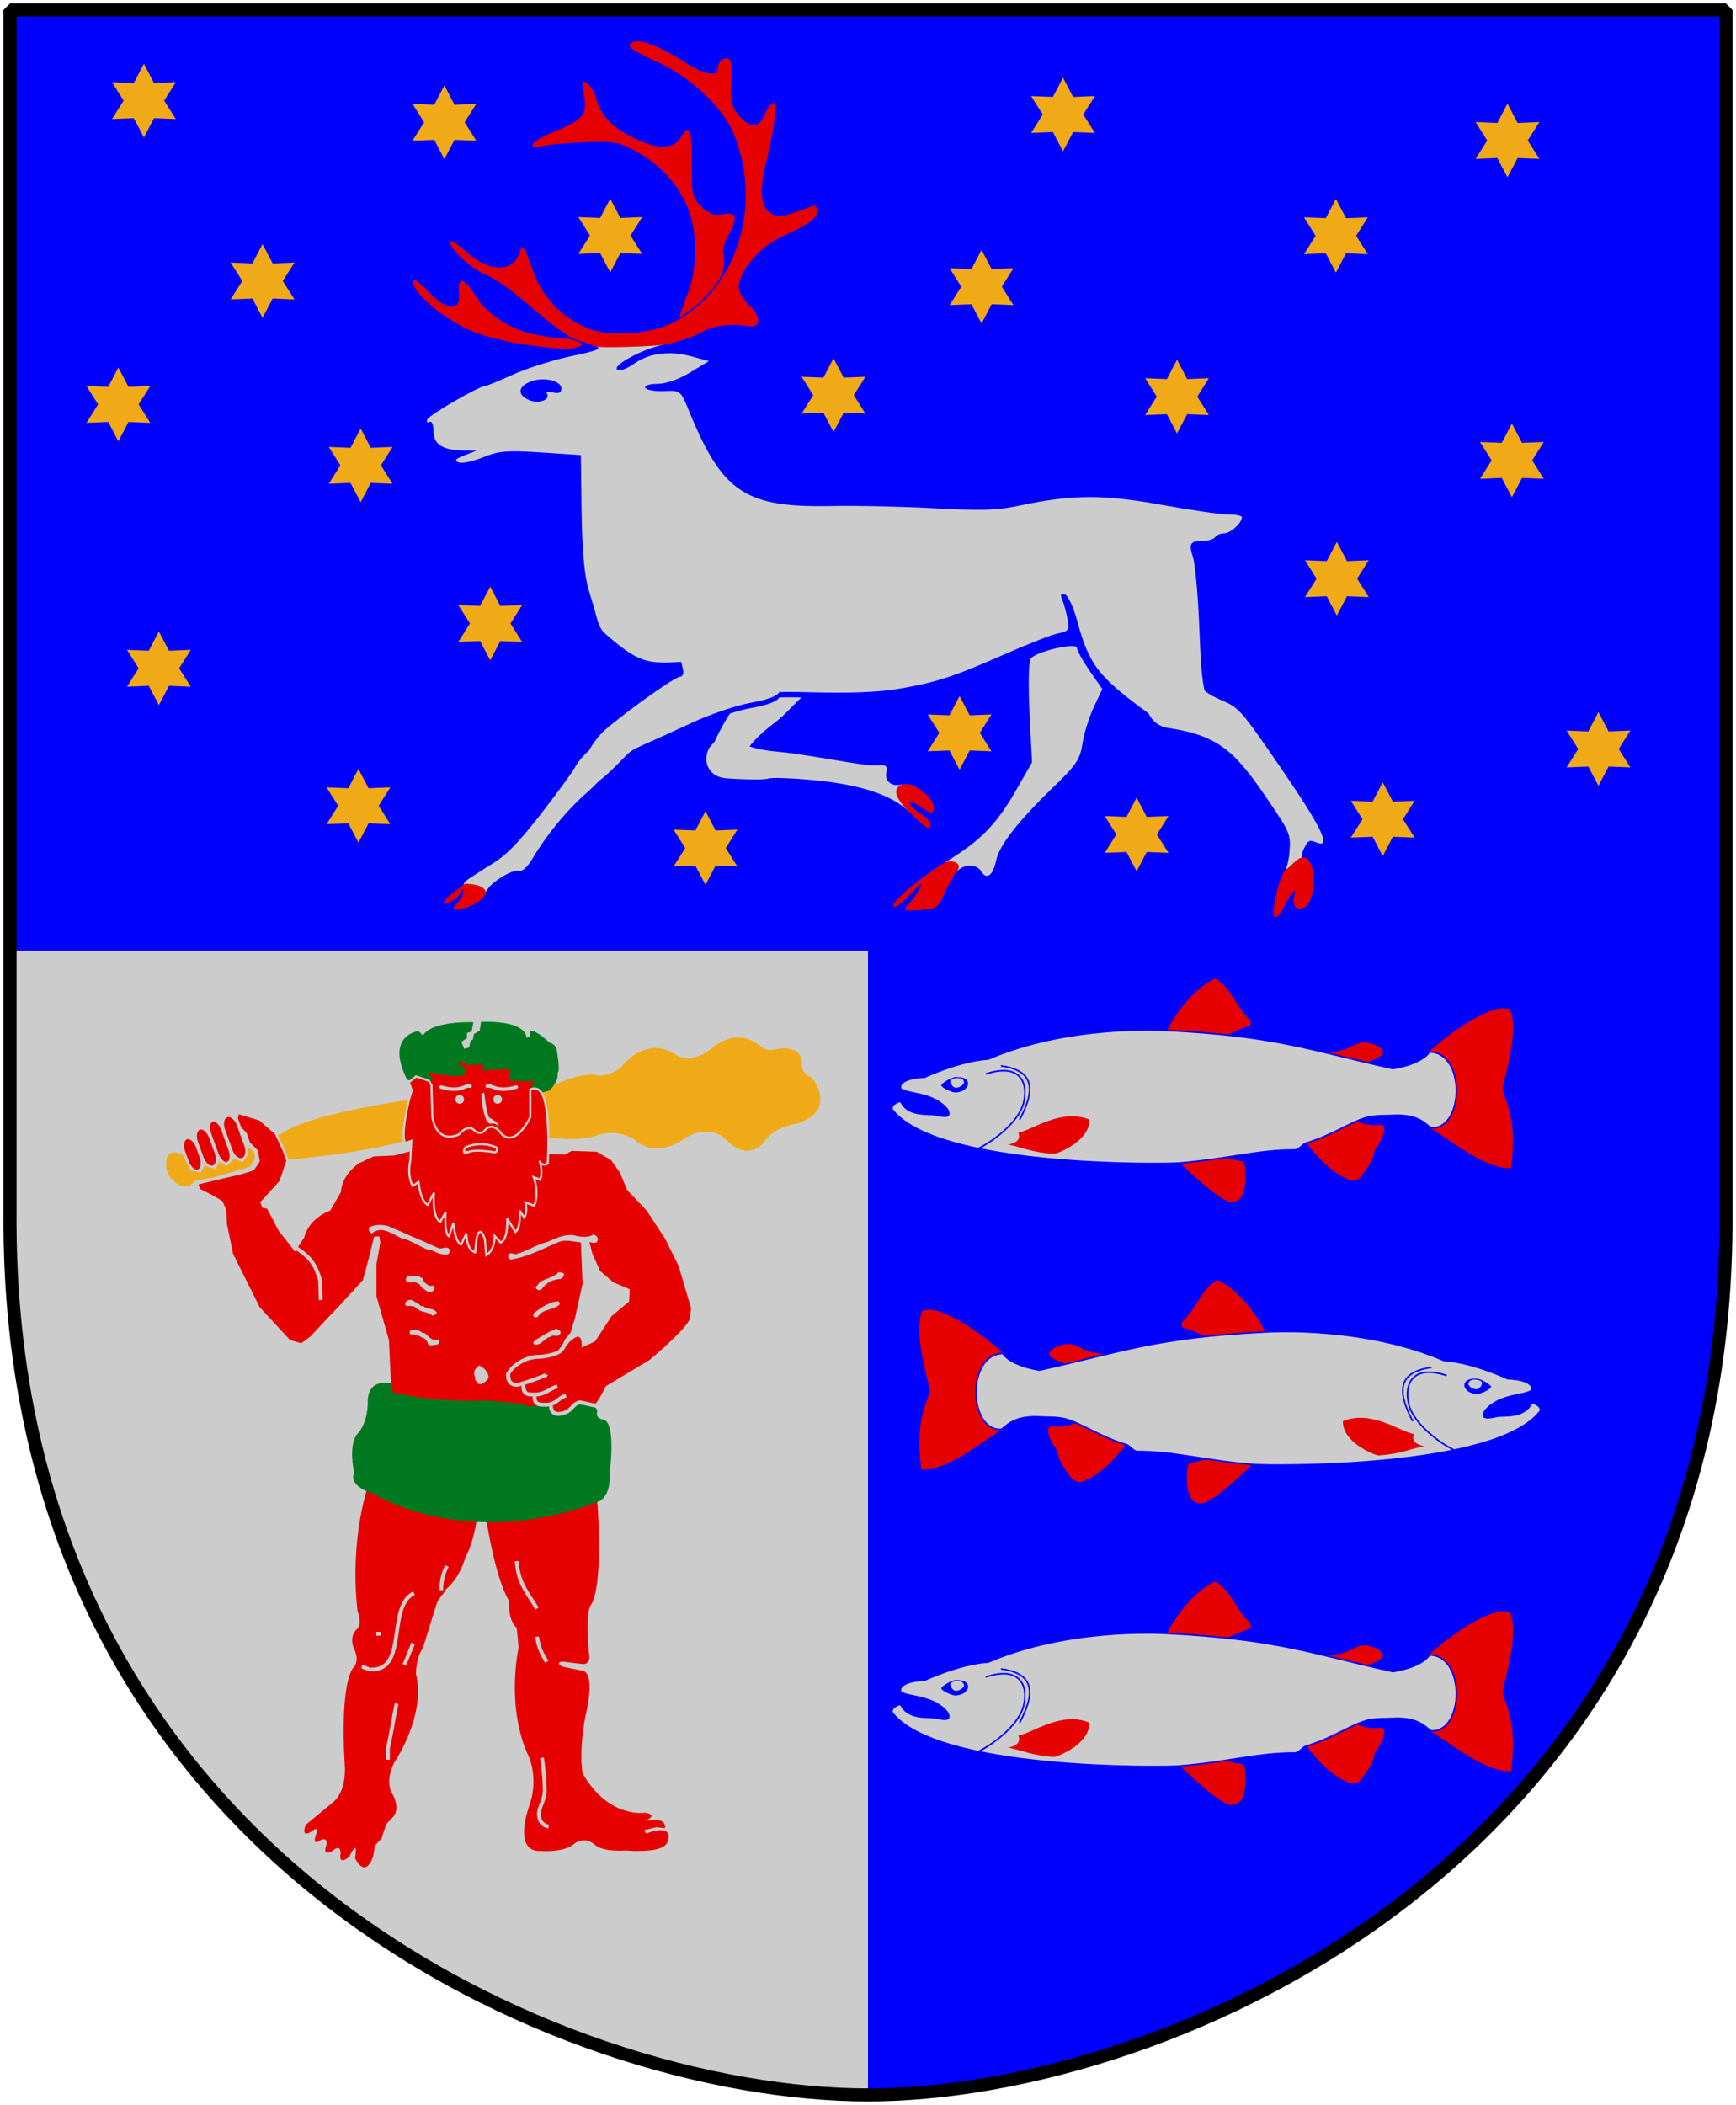 <?xml version="1.0" encoding="UTF-8" standalone="no"?>
<!-- Created with Inkscape (http://www.inkscape.org/) -->
<svg
   xmlns:dc="http://purl.org/dc/elements/1.1/"
   xmlns:cc="http://web.resource.org/cc/"
   xmlns:rdf="http://www.w3.org/1999/02/22-rdf-syntax-ns#"
   xmlns:svg="http://www.w3.org/2000/svg"
   xmlns="http://www.w3.org/2000/svg"
   xmlns:xlink="http://www.w3.org/1999/xlink"
   version="1.0"
   width="251"
   height="304.2"
   id="svg4166">
  <defs
     id="defs4168" />
  <path
     d="M 249.551,1.44 L 125.5,1.44 L 1.45,1.44 L 1.45,174.936 C 0.682,268.657 81.739,302.756 125.5,302.756 C 168.494,302.756 250.318,268.657 249.551,174.936 L 249.551,1.44 z "
     style="fill:blue;stroke:none"
     id="Shield" />
  <path
     d="M 125.5,137.406 L 1.438,137.406 L 1.438,174.938 C 0.67,268.658 81.739,302.75 125.5,302.75 C 125.5,302.75 125.5,219.293 125.5,137.406 z "
     style="fill:#ccc;stroke:none"
     id="Field-3" />
  <g
     transform="matrix(1.134,0,0,1.134,-79.536,-159.557)"
     id="Vasterbotten">
    <g
       transform="matrix(0.463,0,0,0.463,120.966,136.985)"
       id="Stars">
      <path
         d="M 58.271,83.01 L 55.481,77.697 L 49.485,77.937 L 52.691,72.865 L 49.485,67.792 L 55.481,68.033 L 58.271,62.72 L 61.061,68.033 L 67.057,67.792 L 63.851,72.865 L 67.057,77.937 L 61.061,77.697 L 58.271,83.01 z "
         style="fill:#f0aa18"
         id="6-pt-star-dull" />
      <use
         transform="translate(-68.736,63.255)"
         id="use2978"
         x="0"
         y="0"
         width="252"
         height="303.205"
         xlink:href="#6-pt-star-dull" />
      <use
         transform="translate(96.195,136.897)"
         id="use2980"
         x="0"
         y="0"
         width="252"
         height="303.205"
         xlink:href="#6-pt-star-dull" />
      <use
         transform="translate(144.95,164.85)"
         id="use2982"
         x="0"
         y="0"
         width="252"
         height="303.205"
         xlink:href="#6-pt-star-dull" />
      <use
         transform="translate(26.225,168.593)"
         id="use2984"
         x="0"
         y="0"
         width="252"
         height="303.205"
         xlink:href="#6-pt-star-dull" />
      <use
         transform="translate(-124.296,119.117)"
         id="use2988"
         x="0"
         y="0"
         width="252"
         height="303.205"
         xlink:href="#6-pt-star-dull" />
      <use
         transform="translate(-33.057,106.781)"
         id="use2990"
         x="0"
         y="0"
         width="252"
         height="303.205"
         xlink:href="#6-pt-star-dull" />
      <use
         transform="translate(61.484,43.941)"
         id="use2994"
         x="0"
         y="0"
         width="252"
         height="303.205"
         xlink:href="#6-pt-star-dull" />
      <use
         transform="translate(156.075,44.335)"
         id="use2996"
         x="0"
         y="0"
         width="252"
         height="303.205"
         xlink:href="#6-pt-star-dull" />
      <use
         transform="translate(102.243,14.081)"
         id="use2998"
         x="0"
         y="0"
         width="252"
         height="303.205"
         xlink:href="#6-pt-star-dull" />
      <use
         transform="translate(-135.456,46.481)"
         id="use3000"
         x="0"
         y="0"
         width="252"
         height="303.205"
         xlink:href="#6-pt-star-dull" />
      <use
         transform="translate(-128.422,-37.138)"
         id="use3002"
         x="0"
         y="0"
         width="252"
         height="303.205"
         xlink:href="#6-pt-star-dull" />
      <use
         transform="translate(-95.752,12.506)"
         id="use3004"
         x="0"
         y="0"
         width="252"
         height="303.205"
         xlink:href="#6-pt-star-dull" />
      <use
         transform="translate(-69.342,156.959)"
         id="use2261"
         x="0"
         y="0"
         width="251"
         height="304.2"
         xlink:href="#6-pt-star-dull" />
      <use
         transform="translate(-45.676,-31.176)"
         id="use2378"
         x="0"
         y="0"
         width="251"
         height="304.2"
         xlink:href="#6-pt-star-dull" />
      <use
         transform="translate(124.679,-33.324)"
         id="use2380"
         x="0"
         y="0"
         width="251"
         height="304.2"
         xlink:href="#6-pt-star-dull" />
      <use
         transform="translate(212.72,160.652)"
         id="use2382"
         x="0"
         y="0"
         width="251"
         height="304.2"
         xlink:href="#6-pt-star-dull" />
      <use
         transform="translate(272.129,141.326)"
         id="use2384"
         x="0"
         y="0"
         width="251"
         height="304.2"
         xlink:href="#6-pt-star-dull" />
      <use
         transform="translate(200.085,94.444)"
         id="use2386"
         x="0"
         y="0"
         width="251"
         height="304.2"
         xlink:href="#6-pt-star-dull" />
      <use
         transform="translate(248.295,61.889)"
         id="use2388"
         x="0"
         y="0"
         width="251"
         height="304.2"
         xlink:href="#6-pt-star-dull" />
      <use
         transform="translate(199.824,6.542431e-2)"
         id="use2390"
         x="0"
         y="0"
         width="251"
         height="304.2"
         xlink:href="#6-pt-star-dull" />
      <use
         transform="translate(247.077,-26.166)"
         id="use2392"
         x="0"
         y="0"
         width="251"
         height="304.2"
         xlink:href="#6-pt-star-dull" />
    </g>
    <g
       transform="matrix(0.526,0,0,0.481,247.384,140.205)"
       style="fill:#ccc"
       id="Reindeer">
      <path
         d="M -105.03,231.962 C -103.267,229.86 -100.262,229.862 -99.084,231.966 C -97.798,234.264 -96.244,232.958 -95.492,228.948 C -94.747,224.977 -90.042,218.425 -81.4,209.325 C -76.114,203.759 -75.135,202.139 -74.58,198.046 C -74.224,195.417 -72.997,191.091 -71.853,188.432 L -69.774,183.598 L -72.838,178.766 C -74.524,176.108 -75.903,173.388 -75.903,172.72 C -75.903,171.143 -85.803,173.619 -87.126,175.528 C -87.625,176.248 -87.755,182.652 -87.418,189.914 L -86.81,203.002 L -90.302,209.701 C -95.386,219.455 -99.078,223.631 -107.71,229.389 C -107.71,229.389 -105.03,231.962 -105.03,231.962 z "
         id="Back-left" />
      <path
         d="M -175.922,92.339 C -175.922,92.339 -192.407,92.872 -192.407,92.872 C -190.953,93.397 -192.591,94.062 -198.436,95.384 C -202.858,96.385 -209.244,98.603 -212.63,100.283 C -216.015,101.963 -219.07,103.329 -219.412,103.329 C -220.835,103.329 -232.877,110.923 -233.355,112.121 C -233.64,112.837 -233.427,113.148 -232.884,112.812 C -232.315,112.461 -231.91,113.492 -231.91,115.23 C -231.91,118.732 -229.709,120.312 -224.719,120.38 L -221.391,120.411 L -224.374,121.667 C -226.605,122.619 -226.961,123.101 -225.787,123.551 C -224.928,123.881 -222.269,123.269 -219.883,122.201 C -216.137,120.524 -214.213,120.338 -205.847,120.914 L -196.175,121.605 L -195.987,136.803 C -195.868,146.958 -195.284,153.791 -194.26,157.402 C -193.416,160.376 -192.474,163.94 -192.156,165.315 C -191.838,166.69 -191.037,168.282 -190.366,168.832 C -182.171,176.788 -179.861,176.941 -171.839,176.4 C -171.797,176.633 -171.584,177.604 -171.4,178.566 C -171.216,179.529 -171.543,180.325 -172.091,180.325 C -173.232,180.325 -183.176,187.953 -189.581,193.733 C -191.742,195.683 -193.145,197.839 -194.197,199.857 C -195.518,201.157 -196.617,202.538 -197.4,203.939 C -197.742,204.878 -201.412,210.421 -205.564,216.279 C -211.302,224.375 -214.295,227.727 -218.031,230.159 C -219.642,231.207 -221.215,232.367 -222.678,233.393 C -227.764,236.959 -221.242,235.808 -219.13,237.287 C -218.302,235.012 -212.75,231.199 -211.122,231.792 C -210.468,232.03 -209.105,230.735 -208.108,228.903 C -204.281,221.872 -199.41,215.522 -194.511,210.847 C -193.57,209.949 -192.722,209.001 -191.873,208.052 C -191.215,207.492 -190.497,206.866 -189.707,206.074 C -184.926,201.278 -185.232,200.385 -181.668,198.695 C -179.33,197.586 -173.79,194.85 -169.39,192.603 C -164.99,190.356 -158.557,187.945 -155.071,187.265 C -150.998,186.469 -148.51,185.468 -148.131,184.438 C -143.514,184.096 -131.322,185.241 -120.907,183.842 C -110.631,182.088 -106.396,180.633 -93.399,174.359 C -87.899,171.703 -82.105,169.221 -80.525,168.863 C -77.935,168.278 -77.716,167.917 -78.201,165.032 C -78.497,163.272 -79.079,160.983 -79.488,159.945 C -80.024,158.588 -79.836,158.176 -78.86,158.501 C -78.114,158.75 -76.789,161.839 -75.909,165.378 C -72.952,177.265 -70.901,180.19 -58.575,190.059 C -58.575,190.059 -57.559,192.586 -55.247,193.513 C -55.246,193.515 -55.215,193.67 -55.215,193.67 C -41.711,195.733 -37.953,199.488 -29.309,213.485 C -24.204,221.751 -24.043,222.213 -24.442,227.081 C -24.67,229.861 -25.472,232.525 -26.232,232.985 C -26.232,232.985 -20.579,231.007 -20.579,231.007 C -21.573,229.285 -21.691,227.563 -20.925,225.92 C -19.863,223.642 -19.607,223.492 -17.879,224.255 C -14.105,225.922 -16.514,220.404 -26.64,204.284 C -36.149,189.146 -36.631,188.567 -40.739,186.637 C -42.456,185.83 -43.708,185.151 -44.978,184.03 C -45.693,180.845 -45.945,175.936 -46.329,165.818 C -46.621,158.118 -47.294,150.387 -47.804,148.641 C -48.869,144.999 -48.459,144.339 -45.292,144.339 C -44.041,144.339 -42.743,143.884 -42.403,143.334 C -42.063,142.784 -41.075,142.329 -40.205,142.329 C -38.692,142.329 -36.001,139.663 -35.935,138.09 C -35.917,137.678 -37.421,137.337 -39.295,137.337 C -41.168,137.337 -48.496,136.166 -55.561,134.762 C -69.55,131.981 -77.162,132.035 -89.914,135.013 C -95.144,136.234 -99.153,136.379 -110.419,135.704 C -118.119,135.242 -129.351,134.976 -135.383,135.107 C -156.355,135.564 -161.865,131.547 -169.955,109.923 C -171.994,104.475 -171.989,104.463 -176.079,104.648 C -178.331,104.749 -180.363,104.346 -180.569,103.769 C -180.783,103.169 -179.501,102.732 -177.586,102.732 C -175.526,102.732 -172.465,101.568 -169.673,99.718 L -165.12,96.703 L -169.516,95.416 C -174.723,93.878 -179.697,94.591 -183.301,97.426 C -184.737,98.555 -186.456,99.305 -187.1,99.09 C -189.405,98.322 -181.121,93.325 -175.922,92.339 z "
         id="Body" />
      <path
         d="M -208.653,107.05 C -211.593,105.704 -211.516,103.562 -208.477,102.177 C -205.421,100.785 -200.903,101.849 -200.903,103.961 C -200.903,105.067 -201.519,105.398 -202.904,105.035 C -204.005,104.748 -204.685,104.869 -204.415,105.305 C -203.426,106.906 -206.344,108.108 -208.653,107.05 z "
         style="fill:blue"
         id="Eye" />
      <g
         style="fill:#e60000"
         id="Antlers">
        <path
           d="M -198.903,93.447 C -196.27,93.204 -195.424,92.195 -195.917,92.017 C -197.04,91.612 -198.385,90.841 -198.875,90.834 C -201.349,90.797 -205.38,90.176 -208.286,89.421 C -213.789,87.993 -219.179,83.958 -221.79,79.312 C -224.504,74.484 -226.142,74.177 -225.717,78.575 C -225.223,83.691 -228.727,83.517 -233.279,78.199 C -235.594,75.495 -236.903,74.56 -236.903,75.611 C -236.903,78.405 -230.974,84.188 -224.26,87.942 C -216.662,92.191 -201.131,93.652 -198.903,93.447 z "
           id="Antler-1" />
        <path
           d="M -162.328,74.392 C -161.368,72.837 -161.343,69.358 -161.603,68.365 C -161.863,67.372 -161.361,65.179 -160.489,63.492 C -158.021,58.719 -158.374,57.05 -161.697,57.78 C -163.89,58.262 -165.018,57.831 -166.947,55.775 C -169.198,53.375 -169.393,52.412 -169.289,44.241 C -169.176,35.367 -169.869,33.526 -171.897,37.314 C -173.629,40.55 -177.127,40.752 -182.683,37.937 C -188.296,35.093 -191.453,31.651 -192.398,27.348 C -192.746,25.761 -193.734,23.88 -194.593,23.167 C -195.983,22.014 -196.076,22.34 -195.435,26.133 C -194.545,31.403 -195.534,32.745 -202.613,35.876 C -205.522,37.163 -207.903,38.743 -207.903,39.387 C -207.903,40.162 -207.141,40.3 -205.653,39.795 C -204.415,39.375 -199.744,38.896 -195.272,38.732 C -187.555,38.447 -186.875,38.6 -181.908,41.731 C -176.155,45.359 -171.54,51.413 -169.712,57.731 C -167.752,64.503 -168.172,74.146 -170.674,79.825 L -172.329,85.174 C -169.839,83.531 -167.852,81.62 -167.852,81.62 C -165.582,79.145 -163.437,76.844 -162.328,74.392 z "
           id="Antler-2" />
        <path
           d="M -192.403,92.859 C -191.303,93.256 -178.845,92.883 -175.935,92.332 C -173.024,91.78 -169.135,90.396 -167.292,89.257 C -164.119,87.296 -159.814,86.643 -155.441,87.459 C -152.462,88.015 -152.41,84.909 -155.349,81.971 C -156.754,80.566 -157.903,78.361 -157.903,77.071 C -157.903,73.121 -152.817,66.464 -147.908,63.988 C -140.672,60.338 -138.903,58.961 -138.903,56.978 C -138.903,55.589 -139.351,55.298 -140.653,55.841 C -146.429,58.251 -147.772,58.59 -149.27,58.015 C -152.492,56.778 -153.137,52.5 -151.328,44.372 C -149.158,34.618 -148.473,28.325 -149.583,28.325 C -150.068,28.325 -150.974,29.675 -151.597,31.325 C -153.001,35.045 -155.112,35.146 -157.882,31.625 C -159.591,29.452 -159.951,27.802 -159.723,23.19 C -159.566,20.037 -159.738,17.157 -160.104,16.791 C -161.04,15.855 -162.903,17.178 -162.903,18.777 C -162.903,21.566 -165.938,21.069 -171.135,17.428 C -177.251,13.144 -182.058,11.185 -183.806,12.266 C -185.34,13.213 -184.091,14.241 -177.21,17.695 C -169.485,21.572 -161.659,29.688 -159.132,36.442 C -151.847,55.915 -158.675,78.564 -174.302,86.757 C -180.209,89.854 -190.054,90.305 -195.203,87.715 C -201.613,84.49 -205.815,79.323 -208.106,71.848 C -209.481,67.364 -210.413,65.549 -210.684,66.825 C -212.068,73.334 -217.916,73.672 -224.132,67.602 C -226.206,65.577 -227.903,64.426 -227.903,65.046 C -227.903,67.155 -222.674,72.394 -219.063,73.903 C -217.082,74.731 -212.074,78.679 -207.933,82.677 C -203.791,86.675 -199.053,90.439 -197.403,91.042 C -195.753,91.645 -193.503,92.463 -192.403,92.859 z "
           id="Antler-3" />
      </g>
      <path
         d="M -146.059,185.782 C -146.855,185.786 -147.554,185.802 -148.131,185.845 C -148.51,186.875 -150.998,187.876 -155.071,188.671 C -156.378,188.927 -158.093,189.414 -159.97,190.053 C -160.144,190.317 -160.323,190.547 -160.504,190.869 C -162.04,193.606 -163.126,196.022 -163.895,197.809 C -166.99,200.403 -166.422,206.823 -160.88,207.261 C -156.141,207.636 -151.587,207.65 -150.769,207.324 C -149.951,206.998 -144.89,207.197 -139.528,207.763 C -128.21,208.959 -120.75,211.685 -116.542,216.179 C -116.542,216.179 -118.018,208.8 -118.018,208.8 C -120.598,209.7 -122.572,208.22 -122.131,205.722 C -121.809,203.897 -122.134,203.63 -124.58,203.838 C -126.93,204.038 -135.422,202.145 -144.3,200.729 C -148.124,200.12 -152.062,200.097 -155.291,198.783 C -152.056,194.387 -148.87,192.567 -146.938,190.43 C -145.157,188.46 -143.598,186.813 -142.699,185.814 C -143.919,185.788 -145.099,185.778 -146.059,185.782 z "
         id="Front-left" />
      <g
         style="fill:#e60000"
         id="Hoofs">
        <path
           d="M -19.549,229.345 C -21.373,226.186 -23.613,230.389 -25.192,231.344 C -26.77,232.298 -29.194,243.752 -27.891,244.101 C -27.42,244.227 -26.376,242.818 -25.572,240.97 C -24.004,237.367 -22.542,235.807 -23.266,238.508 C -23.925,240.97 -22.616,242.521 -20.776,241.458 C -18.499,240.144 -17.725,232.504 -19.549,229.345 z "
           id="path4844" />
        <path
           d="M -219.284,237.845 C -219.004,236.8 -219.944,235.347 -224.233,235.176 C -230.287,239.915 -230.461,241.195 -227.763,239.955 C -226.696,239.464 -225.598,238.365 -225.325,237.511 C -225.035,236.608 -224.76,236.495 -224.667,237.239 C -224.579,237.943 -225.225,239.284 -226.102,240.219 C -228.143,242.397 -226.802,242.748 -222.875,241.066 C -221.18,240.34 -219.565,238.891 -219.284,237.845 z "
           id="path4846" />
        <path
           d="M -118.022,208.789 C -120.369,209.607 -120.69,211.762 -116.553,216.18 C -112.417,220.598 -111.641,221.126 -111.388,219.69 C -111.262,218.978 -112.385,217.573 -113.884,216.567 C -115.382,215.561 -116.534,214.321 -116.444,213.811 C -116.354,213.3 -115.072,213.805 -113.595,214.932 C -111.098,216.837 -110.892,216.858 -110.644,215.224 C -110.259,212.694 -115.675,207.97 -118.022,208.789 z "
           id="path4850" />
        <path
           d="M -105.03,231.962 C -104.276,231.062 -104.013,228.794 -107.71,229.389 C -114.879,234.172 -122.288,241.325 -120.073,241.325 C -119.536,241.325 -117.678,239.638 -115.944,237.575 C -113.706,234.914 -113.135,234.551 -113.976,236.325 C -114.627,237.7 -115.875,239.644 -116.748,240.644 C -118.256,242.37 -118.117,242.446 -113.993,242.144 C -109.938,241.847 -109.543,241.553 -108.027,237.712 C -107.134,235.449 -105.785,232.861 -105.03,231.962 z "
           id="path4852" />
      </g>
    </g>
  </g>
  <g
     transform="matrix(0.156,0,0,0.156,7.02,96.669)"
     id="Lappland">
    <g
       style="fill:#f0aa18;stroke:#f0aa18;stroke-width:0.897;stroke-linecap:round"
       id="Klubba">
      <path
         d="M 218.179,430.097 C 218.179,430.097 229.845,415.739 333.939,399.587 L 341.118,432.789 C 341.118,432.789 318.691,444.815 222.673,454.237 C 219.981,445.263 213.125,432.303 213.125,432.303 L 218.179,430.097 z M 456.878,392.856 C 456.878,392.856 485.593,374.011 507.13,376.704 C 507.13,376.704 515.655,379.845 530.013,370.422 C 530.013,370.422 553.344,337.669 582.509,358.756 C 582.509,358.756 595.072,366.383 613.019,353.372 C 613.019,353.372 635.454,330.938 658.336,348.885 C 658.336,348.885 663.72,356.064 675.834,352.474 C 675.834,352.474 697.819,347.987 697.819,365.934 C 697.819,365.934 696.025,374.459 707.242,378.946 C 707.242,378.946 731.022,408.559 694.23,420.674 C 694.23,420.674 675.834,422.469 664.617,435.481 C 664.617,435.481 650.26,460.158 626.03,433.686 C 626.03,433.686 610.775,420.674 588.79,435.032 C 588.79,435.032 563.215,454.774 542.576,435.032 C 542.576,435.032 526.423,424.712 506.232,432.34 C 506.232,432.34 488.285,438.621 456.878,432.34 L 456.878,392.856 L 456.878,392.856 z "
         id="path113" />
      <path
         d="M 123.956,450.288 C 123.956,450.288 110.496,443.109 109.598,456.569 C 109.598,456.569 107.803,467.786 116.777,474.516 C 116.777,474.516 126.648,485.285 135.622,473.619 L 151.775,470.927 L 185.875,461.056 C 185.875,461.056 197.092,449.839 185.426,444.455 L 184.793,451.06 L 179.593,457.915 L 172.344,454.008 L 165.236,461.055 L 158.849,457.306 L 154.467,463.747 L 144.94,460.895 L 141.456,466.888 L 131.48,465.383 L 123.956,450.288 L 123.956,450.288 z "
         id="path117" />
    </g>
    <g
       style="fill:#e60000"
       id="Skin">
      <path
         d="M 346.502,371.768 L 378.358,360.551 L 411.561,362.794 L 435.341,370.422 L 453.736,381.639 L 451.942,416.636 L 436.238,440.417 L 416.833,458.881 L 393.997,458.064 L 364.897,444.455 L 349.643,422.918 L 346.502,371.768 z "
         id="polygon119" />
      <g
         id="Fingers">
        <path
           d="M 165.641,415.392 C 168.649,414.296 172.646,417.689 174.567,422.97 L 181.312,441.499 C 183.234,446.78 182.353,451.948 179.345,453.042 C 176.336,454.138 172.34,450.744 170.417,445.463 L 163.672,426.934 C 161.751,421.654 162.631,416.487 165.641,415.392 L 165.641,415.392 z "
           id="path131" />
        <path
           d="M 151.996,419.5 C 154.541,418.573 158.162,422.103 160.083,427.383 L 166.647,445.418 C 168.569,450.699 168.065,455.731 165.52,456.656 C 162.975,457.581 159.356,454.052 157.433,448.772 L 150.869,430.737 C 148.947,425.458 149.452,420.425 151.996,419.5 L 151.996,419.5 z "
           id="path133" />
        <path
           d="M 140.234,426.877 L 140.234,426.877 C 143.08,425.841 146.945,429.282 148.866,434.563 L 153.978,448.61 C 155.901,453.891 155.152,459.012 152.306,460.048 L 152.306,460.048 C 149.46,461.084 145.595,457.642 143.672,452.361 L 138.56,438.313 C 136.64,433.034 137.388,427.913 140.234,426.877 L 140.234,426.877 z "
           id="path135" />
        <path
           d="M 128.258,435.8 L 128.258,435.8 C 131.027,434.792 134.83,438.256 136.751,443.536 L 139.941,452.301 C 141.864,457.582 141.177,462.678 138.407,463.686 L 138.407,463.686 C 135.638,464.694 131.835,461.23 129.914,455.952 L 126.724,447.187 C 124.802,441.906 125.489,436.808 128.258,435.8 L 128.258,435.8 z "
           id="path137" />
      </g>
      <path
         d="M 175.897,411.99 L 195.744,417.983 L 210.102,430.546 L 217.281,445.801 L 220.87,455.672 L 214.589,474.517 L 196.762,494.259 L 198.557,498.746 L 202.923,499.643 L 213.692,520.282 L 225.808,535.649 L 228.409,538.949 L 230.237,536.147 L 231.871,533.641 L 236.486,526.564 C 241.422,507.719 260.715,501.438 260.715,501.438 L 270.586,484.388 C 271.035,468.236 287.636,457.467 287.636,457.467 L 301.097,451.185 L 320.479,450.288 L 337.529,445.801 L 478.415,449.391 L 484.696,446.041 L 508.203,446.817 L 521.787,454.775 L 529.982,466.441 L 536.744,482.593 L 554.691,501.438 L 571.741,527.461 L 584.304,552.587 L 588.791,567.842 L 595.97,592.071 L 594.953,601.942 C 591.932,611.813 557.383,640.529 557.383,640.529 L 517.002,664.758 L 510.721,676.424 L 506.234,682.705 L 489.184,680.91 L 474.377,691.679 L 468.544,688.089 L 464.982,681.247 L 455.981,681.808 C 455.981,681.808 450.631,679.461 450.631,672.896 L 443.417,671.039 L 443.417,671.039 L 440.22,662.738 L 430.602,662.795 L 425.022,655.336 C 426.284,651.296 435.928,642.072 435.928,642.072 C 445.775,637.527 460.103,636.575 460.103,636.575 L 475.758,631.953 L 481.899,623.766 C 496.6,609.25 494.567,627.965 494.567,627.965 L 506.233,622.581 L 521.488,599.249 L 537.641,585.789 L 538.177,575.02 L 523.282,568.738 L 510.719,557.97 L 503.539,541.817 L 499.95,527.459 L 493.669,526.562 L 495.463,569.635 L 488.284,601.94 L 484.14,615.239 L 479.064,621.437 L 473.589,632.956 L 462.708,636.322 L 439.573,640.809 L 426.765,650.714 L 428.055,658.761 C 428.055,658.761 428.725,662.968 434.785,662.968 L 440.218,662.483 C 440.218,662.483 438.198,670.529 445.52,671.539 C 445.52,671.539 450.2,672.044 450.705,676.336 L 455.502,685.843 L 419.187,681.357 L 369.775,680.488 C 348.862,680.488 318.43,671.85 318.43,671.85 C 316.584,668.775 315.092,622.13 315.092,622.13 L 303.426,581.3 L 303.426,551.238 L 307.015,531.496 L 306.118,526.112 L 302.08,526.561 L 297.593,544.957 L 291.76,566.494 L 271.12,588.928 L 255.865,605.08 L 242.853,618.989 L 234.328,625.27 L 223.56,622.129 L 195.293,591.619 L 170.615,542.264 L 164.786,514 L 164.337,501.437 L 160.748,493.361 L 150.877,487.528 L 140.108,482.144 L 138.314,477.208 L 160.748,471.824 L 178.247,467.786 L 189.913,464.197 L 195.297,456.12 L 193.502,446.249 L 186.323,439.07 L 183.077,429.937 L 178.247,425.161 L 175,416.477 L 175.897,411.99 L 175.897,411.99 z "
         style="stroke:#ccc"
         id="path139" />
      <path
         d="M 297.238,753.596 C 297.238,753.596 278.533,802.899 286.379,872.946 C 286.379,872.946 290.866,882.817 286.379,889.098 C 286.379,889.098 278.303,894.483 282.79,907.045 C 282.79,907.045 289.071,917.814 282.79,924.992 C 282.79,924.992 269.673,935.599 274.608,1016.81 C 274.608,1016.81 276.508,1038.957 263.945,1049.725 L 238.37,1070.814 C 238.37,1070.814 232.986,1084.274 244.203,1076.647 C 244.203,1076.647 251.83,1070.365 247.792,1080.236 C 247.792,1080.236 243.754,1091.005 251.83,1085.172 C 251.83,1085.172 258.56,1081.134 257.663,1089.21 C 257.663,1089.21 252.622,1100.715 263.047,1095.043 C 263.047,1095.043 271.123,1087.415 270.674,1097.735 C 270.674,1097.735 267.982,1108.952 278.751,1100.426 C 278.751,1100.426 287.276,1081.133 284.135,1101.773 C 284.135,1101.773 293.109,1121.515 300.737,1100.426 L 302.531,1090.107 L 308.662,1083.377 L 312.851,1070.365 L 320.03,1062.738 C 320.03,1062.738 325.863,1056.008 319.133,1042.996 C 319.133,1042.996 310.608,1032.676 320.479,1012.934 C 320.479,1012.934 349.987,970.148 340.564,931.112 C 340.564,931.112 340.221,916.467 346.951,907.045 L 359.066,868.01 C 360.92,860.818 364.999,859.184 368.26,852.66 C 368.26,852.66 380.497,843.686 386.435,822.693 C 386.435,822.693 394.511,810.13 397.652,781.863 L 401.241,775.133 L 404.83,782.312 C 404.83,782.312 412.802,839.583 426.711,863.362 C 426.711,863.362 425.364,880.861 433.89,888.489 L 435.685,906.436 C 435.685,906.436 423.122,962.073 445.556,1008.735 C 445.556,1008.735 454.53,1029.375 445.212,1054.214 C 445.212,1054.214 429.508,1096.839 456.878,1095.044 C 456.878,1095.044 478.414,1096.839 487.837,1087.865 C 487.837,1087.865 496.811,1081.135 506.233,1089.211 C 506.233,1089.211 511.618,1095.941 534.949,1094.596 C 534.949,1094.596 567.703,1097.737 573.087,1087.866 C 573.087,1087.866 582.958,1068.572 553.794,1078.892 L 551.999,1075.751 L 563.216,1073.059 L 571.292,1073.956 C 571.292,1073.956 573.087,1066.328 562.318,1066.328 L 556.012,1066.615 L 552.448,1066.777 C 552.448,1066.777 556.784,1065.571 558.176,1063.923 C 559.539,1062.311 558.007,1060.263 552.897,1059.597 C 552.897,1059.597 519.246,1065.43 495.017,1023.254 C 495.017,1023.254 490.53,1002.166 499.055,963.131 C 499.055,963.131 507.131,928.34 493.671,927.892 L 476.516,924.383 C 476.516,924.383 468.888,920.793 476.172,919.609 L 494.568,921.852 C 494.568,921.852 503.093,923.647 500.85,911.533 C 500.85,911.533 497.26,875.189 502.644,867.113 C 502.644,867.113 513.862,856.794 508.926,775.134 L 507.579,765.711 L 297.238,753.596 L 297.238,753.596 z "
         id="path141" />
    </g>
    <path
       d="M 384.966,352.471 L 382.056,345.198 L 387.389,341.803 L 387.389,336.953 L 391.753,335.498 L 393.208,327.739 C 393.208,327.739 354.416,326.284 347.145,340.348 L 342.781,335.984 C 342.781,335.984 312.402,339.463 332.598,380.112 C 332.598,380.112 352.962,388.357 355.388,378.657 L 351.508,376.233 L 352.479,372.838 C 352.479,372.838 389.814,382.537 386.421,371.383 C 386.421,371.383 367.59,356.063 388.845,366.533 L 403.485,365.933 L 402.588,371.317 L 424.573,370.42 L 428.163,371.317 L 426.816,378.047 L 428.611,381.188 L 445.661,381.637 L 450.597,380.74 L 448.802,385.676 L 446.559,389.714 L 454.635,392.855 L 464.058,390.163 C 464.058,390.163 473.032,381.638 471.237,374.01 C 474.378,373.562 470.34,352.025 470.34,352.025 C 470.34,352.025 468.994,347.538 464.059,346.641 C 464.059,346.641 451.945,334.975 447.009,335.872 L 446.56,340.808 L 442.522,342.602 C 442.522,342.602 445.663,326.45 401.243,327.347 L 400.018,335.423 L 394.634,338.564 L 393.737,343.5 L 391.493,344.846 L 390.147,351.127 L 384.966,352.471 L 384.966,352.471 z "
       style="fill:#007820;stroke:#007820;stroke-width:0.897;stroke-linecap:round"
       id="Krans-huvud" />
    <path
       d="M 340.663,377.577 L 333.952,382.966 L 336.596,390.592 L 333.952,399.541 C 324.978,439.474 331.206,439.096 331.206,439.096 L 336.189,437.266 L 335.274,455.264 C 332.134,470.968 337.511,478.956 337.511,478.956 L 342.9,475.397 C 345.144,494.691 351.442,496.548 351.442,496.548 L 357.238,485.261 C 355.444,509.938 363.135,512.207 363.135,512.207 L 368.016,503.259 C 366.67,524.796 371.169,525.63 371.169,525.63 L 375.236,513.122 C 377.031,532.415 382.354,533.256 382.354,533.256 L 387.336,522.986 C 387.336,539.139 395.369,540.475 395.369,540.475 L 396.793,527.053 C 400.383,513.592 404.419,528.782 404.419,528.782 L 405.741,543.119 C 414.266,537.735 413.368,525.223 413.368,525.223 L 419.164,531.527 C 426.343,527.937 425.061,509.055 425.061,509.055 L 432.688,521.664 C 438.073,517.626 436.653,501.835 436.653,501.835 L 440.721,508.14 C 444.311,504.102 442.043,494.209 442.043,494.209 L 450.177,497.361 C 455.113,484.798 449.669,470.923 449.669,470.923 L 455.567,473.16 C 458.708,465.981 455.058,455.671 455.058,455.671 C 456.853,461.504 462.685,458.314 462.685,458.314 C 465.377,401.78 456.889,392.829 456.889,392.829 C 452.851,386.099 446.517,389.677 446.517,389.677 L 446.517,415.302 C 429.467,447.607 418.248,428.724 418.248,428.724 C 410.172,419.751 404.826,426.995 404.826,426.995 C 400.339,432.828 394.963,427.809 394.963,427.809 C 388.681,420.63 380.117,431.47 380.117,431.47 C 358.581,440.444 355.712,414.793 355.712,414.793 L 354.899,385.508 L 352.357,381.441 L 340.663,377.577 z M 399.132,440.316 C 403.701,440.123 409.106,440.796 414.995,443.265 C 414.995,443.265 417.759,449.228 411.029,447.434 C 411.029,447.434 397.525,445.232 390.794,447.027 C 390.794,447.027 381.38,451.487 386.421,443.265 C 386.421,443.265 391.517,440.638 399.132,440.316 z "
       style="fill:#e60000;stroke:#ccc;stroke-width:2"
       id="Beard" />
    <g
       style="fill:#ccc"
       id="Features">
      <path
         d="M 329.99,522.83 C 341.118,527.497 350.808,531.804 361.936,536.829 C 365.166,537.548 370.55,533.599 371.988,538.983 C 371.988,543.65 367.321,542.572 364.45,542.213 C 360.501,541.856 356.553,538.266 352.246,538.266 C 343.512,535.415 336.066,529.112 327.12,527.498 C 319.223,523.909 309.53,516.011 300.916,522.114 C 300.199,522.471 300.199,523.19 299.121,522.831 C 296.967,521.755 296.609,519.242 296.967,517.447 C 302.351,514.576 309.53,514.576 315.274,516.371 C 319.94,518.881 325.324,520.318 329.99,522.83 L 329.99,522.83 z "
         id="path147" />
      <path
         d="M 509.104,528.574 C 508.747,533.599 503.001,531.087 499.773,530.728 C 490.799,533.24 481.826,527.139 472.491,531.087 C 458.134,537.188 444.137,544.726 428.342,547.24 C 426.547,546.881 425.11,544.367 426.547,542.213 C 428.342,540.418 430.855,542.213 433.007,542.213 C 443.455,539.446 452.47,533.101 462.799,530.727 C 469.62,527.497 478.594,523.548 486.491,524.624 C 492.233,526.059 499.412,527.497 505.157,523.907 C 506.951,524.625 509.104,526.06 509.104,528.574 L 509.104,528.574 z "
         id="path149" />
      <path
         d="M 353.681,571.647 C 354.757,571.647 356.552,570.571 357.27,572.366 C 358.346,573.442 357.27,574.878 356.911,575.955 C 355.476,577.031 353.322,577.75 351.527,577.031 C 348.656,574.877 345.424,573.801 343.989,570.211 C 341.478,569.493 338.964,566.262 336.451,568.417 C 334.656,568.776 331.067,568.417 331.067,565.544 C 332.862,559.084 338.246,564.108 341.836,561.955 L 346.861,564.828 C 348.033,568.796 350.234,570.109 353.681,571.647 z "
         id="path151" />
      <path
         d="M 477.874,561.238 C 477.517,562.674 476.44,564.468 474.285,565.187 C 467.824,565.544 461.364,568.417 457.774,573.801 C 457.056,574.518 455.261,576.312 453.466,575.237 C 448.8,573.083 454.185,570.929 454.904,568.417 C 460.645,564.468 468.543,563.75 472.851,558.725 C 474.646,559.443 477.517,558.725 477.874,561.238 L 477.874,561.238 z "
         id="path153" />
      <path
         d="M 345.066,590.311 C 347.218,589.596 348.296,591.03 349.732,592.106 C 353.321,592.825 357.27,592.825 359.782,596.056 C 359.782,598.566 357.27,598.208 355.835,599.285 C 351.886,595.338 345.784,596.414 341.478,592.825 C 338.964,590.692 339.324,590.311 337.17,590.673 C 335.016,588.878 331.067,592.107 330.35,588.159 C 331.786,584.93 333.939,583.851 337.529,584.93 C 340.04,587.083 342.912,587.44 345.066,590.311 L 345.066,590.311 z "
         id="path155" />
      <path
         d="M 473.928,588.516 C 468.183,594.62 457.414,592.467 453.467,600.365 C 452.029,600.722 450.596,601.441 449.877,600.004 C 448.801,599.647 449.52,597.49 450.235,596.414 C 456.48,591.65 465.824,585.431 472.851,586.004 L 473.928,588.516 L 473.928,588.516 z "
         id="path157" />
      <path
         d="M 348.296,615.08 C 352.245,617.951 355.116,623.335 361.218,621.184 C 363.013,622.618 361.935,624.412 360.859,625.849 C 357.27,625.849 354.04,628.001 351.526,625.488 C 351.885,623.697 349.732,621.902 348.655,620.466 C 344.347,618.671 340.758,615.8 335.373,616.519 C 334.297,615.081 334.297,612.569 336.809,612.569 C 339.682,611.85 341.476,612.569 343.988,613.288 C 345.424,614.003 346.502,615.798 348.296,615.08 L 348.296,615.08 z "
         id="path159" />
      <path
         d="M 474.285,615.798 C 471.771,620.103 468.182,615.798 465.311,618.669 C 459.208,620.103 456.337,627.285 450.235,625.848 C 448.44,624.772 449.877,622.977 450.953,621.901 C 457.414,617.951 463.878,613.643 471.057,611.133 C 472.133,612.567 475.722,612.927 474.285,615.798 L 474.285,615.798 z "
         id="path161" />
      <path
         d="M 407.88,656.359 C 406.804,659.229 403.933,661.024 401.42,662.462 C 397.83,663.538 396.754,659.948 395.319,658.154 C 395.676,655.64 394.241,654.207 394.6,652.408 C 394.241,648.462 397.471,647.386 398.908,645.233 C 403.933,647.385 407.522,651.332 407.88,656.359 L 407.88,656.359 z "
         id="path163" />
      <g
         style="fill:none;stroke:#ccc;stroke-width:3.589"
         id="g2377">
        <path
           d="M 228.393,535.826 C 244.097,545.697 247.686,553.325 251.725,566.336 L 252.174,584.732"
           id="path165" />
        <path
           d="M 433.89,826.571 C 435.236,847.659 444.659,856.633 452.735,870.542 M 452.734,896.565 C 454.529,908.231 457.22,911.82 461.708,919.896 M 457.221,1008.735 C 458.568,1015.017 459.913,1030.72 459.913,1038.348 C 459.913,1048.667 454.529,1053.603 454.529,1060.783 C 454.529,1067.512 458.118,1071.551 463.503,1072.448 M 322.616,958.483 C 319.475,972.84 318.129,984.506 314.54,999.761 L 314.54,1010.53 M 338.769,856.183 C 313.194,868.746 333.385,927.075 299.285,927.075 C 296.144,927.075 293.452,924.832 290.311,924.384 M 308.259,893.873 L 303.772,893.873 M 337.872,902.846 L 329.796,922.588 M 369.279,831.057 C 365.241,839.133 364.343,844.069 363.895,853.492"
           id="path183" />
      </g>
    </g>
    <path
       d="M 406.625,678.218 C 406.625,678.218 360.859,680.909 318.684,670.59 L 317.338,662.514 C 317.338,662.514 295.833,656.233 296.281,680.012 C 296.281,680.012 296.73,697.063 287.307,708.28 C 287.307,708.28 277.885,715.01 283.718,745.072 C 283.718,745.072 276.508,755.84 301.634,763.917 C 301.634,763.917 385.987,817.759 509.374,771.096 C 509.374,771.096 521.04,767.506 519.694,744.175 C 519.694,744.175 525.975,696.614 513.412,695.717 C 513.412,695.717 506.233,694.82 508.028,687.641 C 508.028,687.641 508.82,683.89 501.298,683.155 C 501.298,683.155 491.683,679.225 489.184,680.911 C 486.874,682.468 482.868,686.519 479.762,688.09 C 473.929,688.987 470.293,692.897 468.544,688.09 C 469.596,688.879 464.506,682.706 464.506,682.706 C 462.252,681.942 446.146,684.003 444.242,683.352 C 440.077,681.928 437.137,680.912 437.137,680.912 L 406.625,678.218 L 406.625,678.218 z "
       style="fill:#007820;stroke:#007820;stroke-width:0.897;stroke-linecap:round"
       id="Krans-land" />
    <g
       style="fill:none;stroke:#ccc;stroke-width:3.589"
       id="Hand">
      <path
         d="M 440.171,663.25 C 439.274,672.672 445.107,672.224 450.491,672.224 C 460.361,672.224 463.951,666.839 471.579,664.596 M 450.491,672.672 C 449.594,682.094 455.427,681.646 460.81,681.646 C 470.681,681.646 472.027,675.365 479.655,673.122"
         id="path187" />
      <path
         d="M 465.746,680.749 C 464.849,690.172 470.829,690.971 476.065,689.723 C 485.488,687.48 484.59,681.647 492.217,679.404 C 498.499,680.301 507.024,683.442 513.306,682.545"
         id="path189" />
      <path
         d="M 474.271,631.842 C 478.017,626.357 478.309,627.804 474.271,631.842 C 471.58,634.534 461.259,637.226 454.081,637.226 C 442.415,637.226 429.852,645.303 425.814,653.379 C 425.365,661.455 430.3,663.25 433.89,663.25 C 437.479,663.25 461.708,654.276 461.708,653.827"
         id="path191" />
    </g>
    <path
       d="M 401.584,394.042 C 401.584,394.042 402.481,417.822 409.212,420.963 C 409.212,420.963 414.597,419.617 416.84,423.207 C 416.84,423.207 417.169,421.084 408.953,416.382 C 408.953,416.382 406.519,417.822 403.828,396.286 L 403.379,393.145 L 401.584,394.042 L 401.584,394.042 z "
       style="fill:#ccc;stroke:#ccc;stroke-width:0.897"
       id="Nose" />
    <g
       id="Man-eye">
      <path
         d="M 390.73,386.534 C 385.016,385.463 382.338,392.783 363.771,387.427"
         style="fill:none;stroke:#ccc;stroke-width:3.254px;stroke-linecap:round"
         id="use2405" />
      <path
         d="M 385.153,398.831 C 385.153,401.076 383.331,402.898 381.086,402.898 C 378.84,402.898 377.018,401.076 377.018,398.831 C 377.018,396.586 378.84,394.764 381.086,394.764 C 383.331,394.764 385.153,396.586 385.153,398.831 z "
         style="fill:#ccc"
         id="path2407" />
    </g>
    <use
       transform="matrix(-1,0,0,1,797.349,0)"
       id="Man-eye-2"
       x="0"
       y="0"
       width="251"
       height="304.2"
       xlink:href="#Man-eye" />
  </g>
  <g
     transform="matrix(0.442,0,0,0.442,128.195,134.478)"
     id="Angermanland">
    <g
       transform="matrix(0.419,0,0,0.419,-7.986,5.623)"
       id="Lax">
      <path
         d="M 442.155,81.482 C 442.155,81.482 470.166,55.317 494.73,47.95 C 500.278,46.286 505.853,48.097 505.853,48.097 C 512.704,65.423 502.284,97.343 500.063,109.543 C 500.365,118.809 512.178,130.286 506.561,172.054 C 485.25,172.911 457.958,148.789 443.3,140.79 L 455.127,111.506 L 442.155,81.482 z "
         style="fill:#e60000;fill-opacity:1;fill-rule:evenodd;stroke:none;stroke-width:1.194px;stroke-linecap:butt;stroke-linejoin:miter;stroke-opacity:1"
         id="path27036" />
      <path
         d="M 274.939,73.116 C 271.021,75.111 234.157,75.063 236.237,68.494 C 238.317,61.924 253.875,34.209 275.549,23.959 C 288.718,32.051 290.514,44.384 302.831,56.684 C 303.64,57.985 303.817,60.585 301.841,61.197 C 290.698,64.648 278.856,71.12 274.939,73.116 z "
         style="fill:#e60000;fill-opacity:1;fill-rule:evenodd;stroke:none;stroke-width:1.194px;stroke-linecap:butt;stroke-linejoin:miter;stroke-opacity:1"
         id="path27012" />
      <path
         d="M 277.098,162.208 C 277.098,162.208 212.462,133.04 248.412,168.219 C 283.404,201.961 288.158,198.265 288.956,198.265 C 302.626,198.265 298.922,169.811 298.464,168.766 C 298.111,167.958 296.824,166.591 295.899,166.463 C 289.067,165.517 277.098,162.208 277.098,162.208 z "
         style="fill:#e60000;fill-opacity:1;fill-rule:evenodd;stroke:none;stroke-width:1.194px;stroke-linecap:butt;stroke-linejoin:miter;stroke-opacity:1"
         id="path27102" />
      <path
         d="M 380.91,132.69 C 364.847,122.848 338.092,139.039 344.422,148.723 C 350.751,158.406 366.127,177.243 382.412,181.775 C 384.543,181.84 387.502,180.693 388.441,179.577 C 399.604,166.319 399.884,159.743 400.074,157.733 C 410.623,143.287 406.91,139.212 406.91,139.212 C 405.959,135.976 396.972,142.532 380.91,132.69 z "
         style="fill:#e60000;fill-opacity:1;fill-rule:evenodd;stroke:none;stroke-width:1.194px;stroke-linecap:butt;stroke-linejoin:miter;stroke-opacity:1"
         id="path27082" />
      <path
         d="M 385.233,91.645 C 374.822,93.81 331.864,81.623 358.744,81.883 C 385.624,82.143 384.122,68.777 400.638,76.004 C 416.932,83.134 395.643,89.481 385.233,91.645 z "
         style="fill:#e60000;fill-opacity:1;fill-rule:evenodd;stroke:none;stroke-width:1.194px;stroke-linecap:butt;stroke-linejoin:miter;stroke-opacity:1"
         id="path27032" />
      <path
         d="M 57.465,130.47 C 52.8,129.341 35.821,132.306 30.19,120.191 C 27.639,119.863 25.94,121.534 25.94,121.534 C 23.283,122.481 23.023,125.816 23.023,125.816 C 57.085,171.783 235.36,168.935 247.15,168.026 C 284.519,165.093 309.821,157.557 338.004,157.835 C 341.317,157.395 344.031,153.201 346.32,152.529 C 366.303,146.655 380.511,136.384 393.682,132.509 C 402.187,130.642 406.124,131.268 413.33,130.885 C 437.819,129.225 441.425,141.158 445.189,140.638 C 470.027,140.45 470.955,81.46 442.774,81.346 C 442.774,81.346 438.581,90.225 414.364,94.341 C 351.024,80.356 324.058,68.811 237.518,64.552 C 232.495,64.293 160.549,60.136 98.423,86.906 C 76.411,88.15 48.723,101.045 48.723,101.045 C 48.723,101.045 28.677,101.375 29.783,109.708 C 33.988,114.585 54.958,112.209 66.391,125.987 C 70.917,133.577 62.161,131.459 57.465,130.47 z "
         style="fill:#ccc;fill-opacity:1;fill-rule:evenodd;stroke:blue;stroke-width:1.194px;stroke-linecap:butt;stroke-linejoin:miter;stroke-opacity:1"
         id="path27112" />
      <path
         d="M 96.381,98.554 C 122.939,89.751 129.771,104.936 126.061,120.713 C 122.16,137.303 99.067,152.852 90.25,156.851"
         style="fill:none;fill-rule:evenodd;stroke:blue;stroke-width:1.194px;stroke-linecap:butt;stroke-linejoin:miter;stroke-opacity:1"
         id="path27114" />
      <path
         d="M 122.866,134.234 C 133.042,114.988 137.814,96.11 108.294,92.237"
         style="fill:none;fill-rule:evenodd;stroke:blue;stroke-width:1.194px;stroke-linecap:butt;stroke-linejoin:miter;stroke-opacity:1"
         id="path27128" />
      <path
         d="M 114.002,153.634 C 124.964,151.585 122.298,145.707 121.959,144.235 C 132.433,142.681 155.023,124.949 177.424,134.148 C 177.714,150.694 153.538,160.216 149.938,160.899 C 132.966,159.986 124.011,155.525 114.002,153.634 z "
         style="fill:#e60000;fill-opacity:1;fill-rule:evenodd;stroke:none;stroke-width:1.194px;stroke-linecap:butt;stroke-linejoin:miter;stroke-opacity:1"
         id="path27192" />
      <g
         id="g2711">
        <path
           d="M 61.777,107.652 C 62.677,109.821 70.158,112.769 71.931,112.924 C 73.705,113.08 75.111,112.81 77.354,112.098 C 80.293,111.165 82.792,108.135 82.652,105.942 C 82.445,102.712 79.346,100.646 72.732,100.965 C 69.593,101.117 61.107,106.037 61.777,107.652 z "
           style="fill:blue;fill-opacity:1;fill-rule:evenodd;stroke:none;stroke-width:1px;stroke-linecap:butt;stroke-linejoin:miter;stroke-opacity:1"
           id="path27212" />
        <path
           d="M 72.393,101.915 C 69.864,102.385 68.564,103.2 68.823,104.818 C 69.081,106.437 71.036,109.621 73.722,109.299 C 76.409,108.977 80.531,106.432 79.244,104.044 C 78.306,102.304 76.565,101.146 72.393,101.915 z "
           style="fill:#ccc;fill-opacity:1;fill-rule:evenodd;stroke:none;stroke-width:1px;stroke-linecap:butt;stroke-linejoin:miter;stroke-opacity:1"
           id="path27214" />
      </g>
    </g>
    <use
       transform="matrix(-1,0,0,1,215.602,98.581)"
       id="Lax-2"
       x="0"
       y="0"
       width="251"
       height="304.2"
       xlink:href="#Lax" />
    <use
       transform="translate(0,197.161)"
       id="Lax-3"
       x="0"
       y="0"
       width="251"
       height="304.2"
       xlink:href="#Lax" />
  </g>
  <path
     d="M 249.551,1.44 L 125.5,1.44 L 1.45,1.44 L 1.45,174.936 C 0.682,268.657 81.739,302.756 125.5,302.756 C 168.494,302.756 250.318,268.657 249.551,174.936 L 249.551,1.44 z "
     style="fill:none;fill-opacity:0;stroke:black;stroke-width:1.888;stroke-linejoin:bevel"
     id="Frame" />
</svg>
